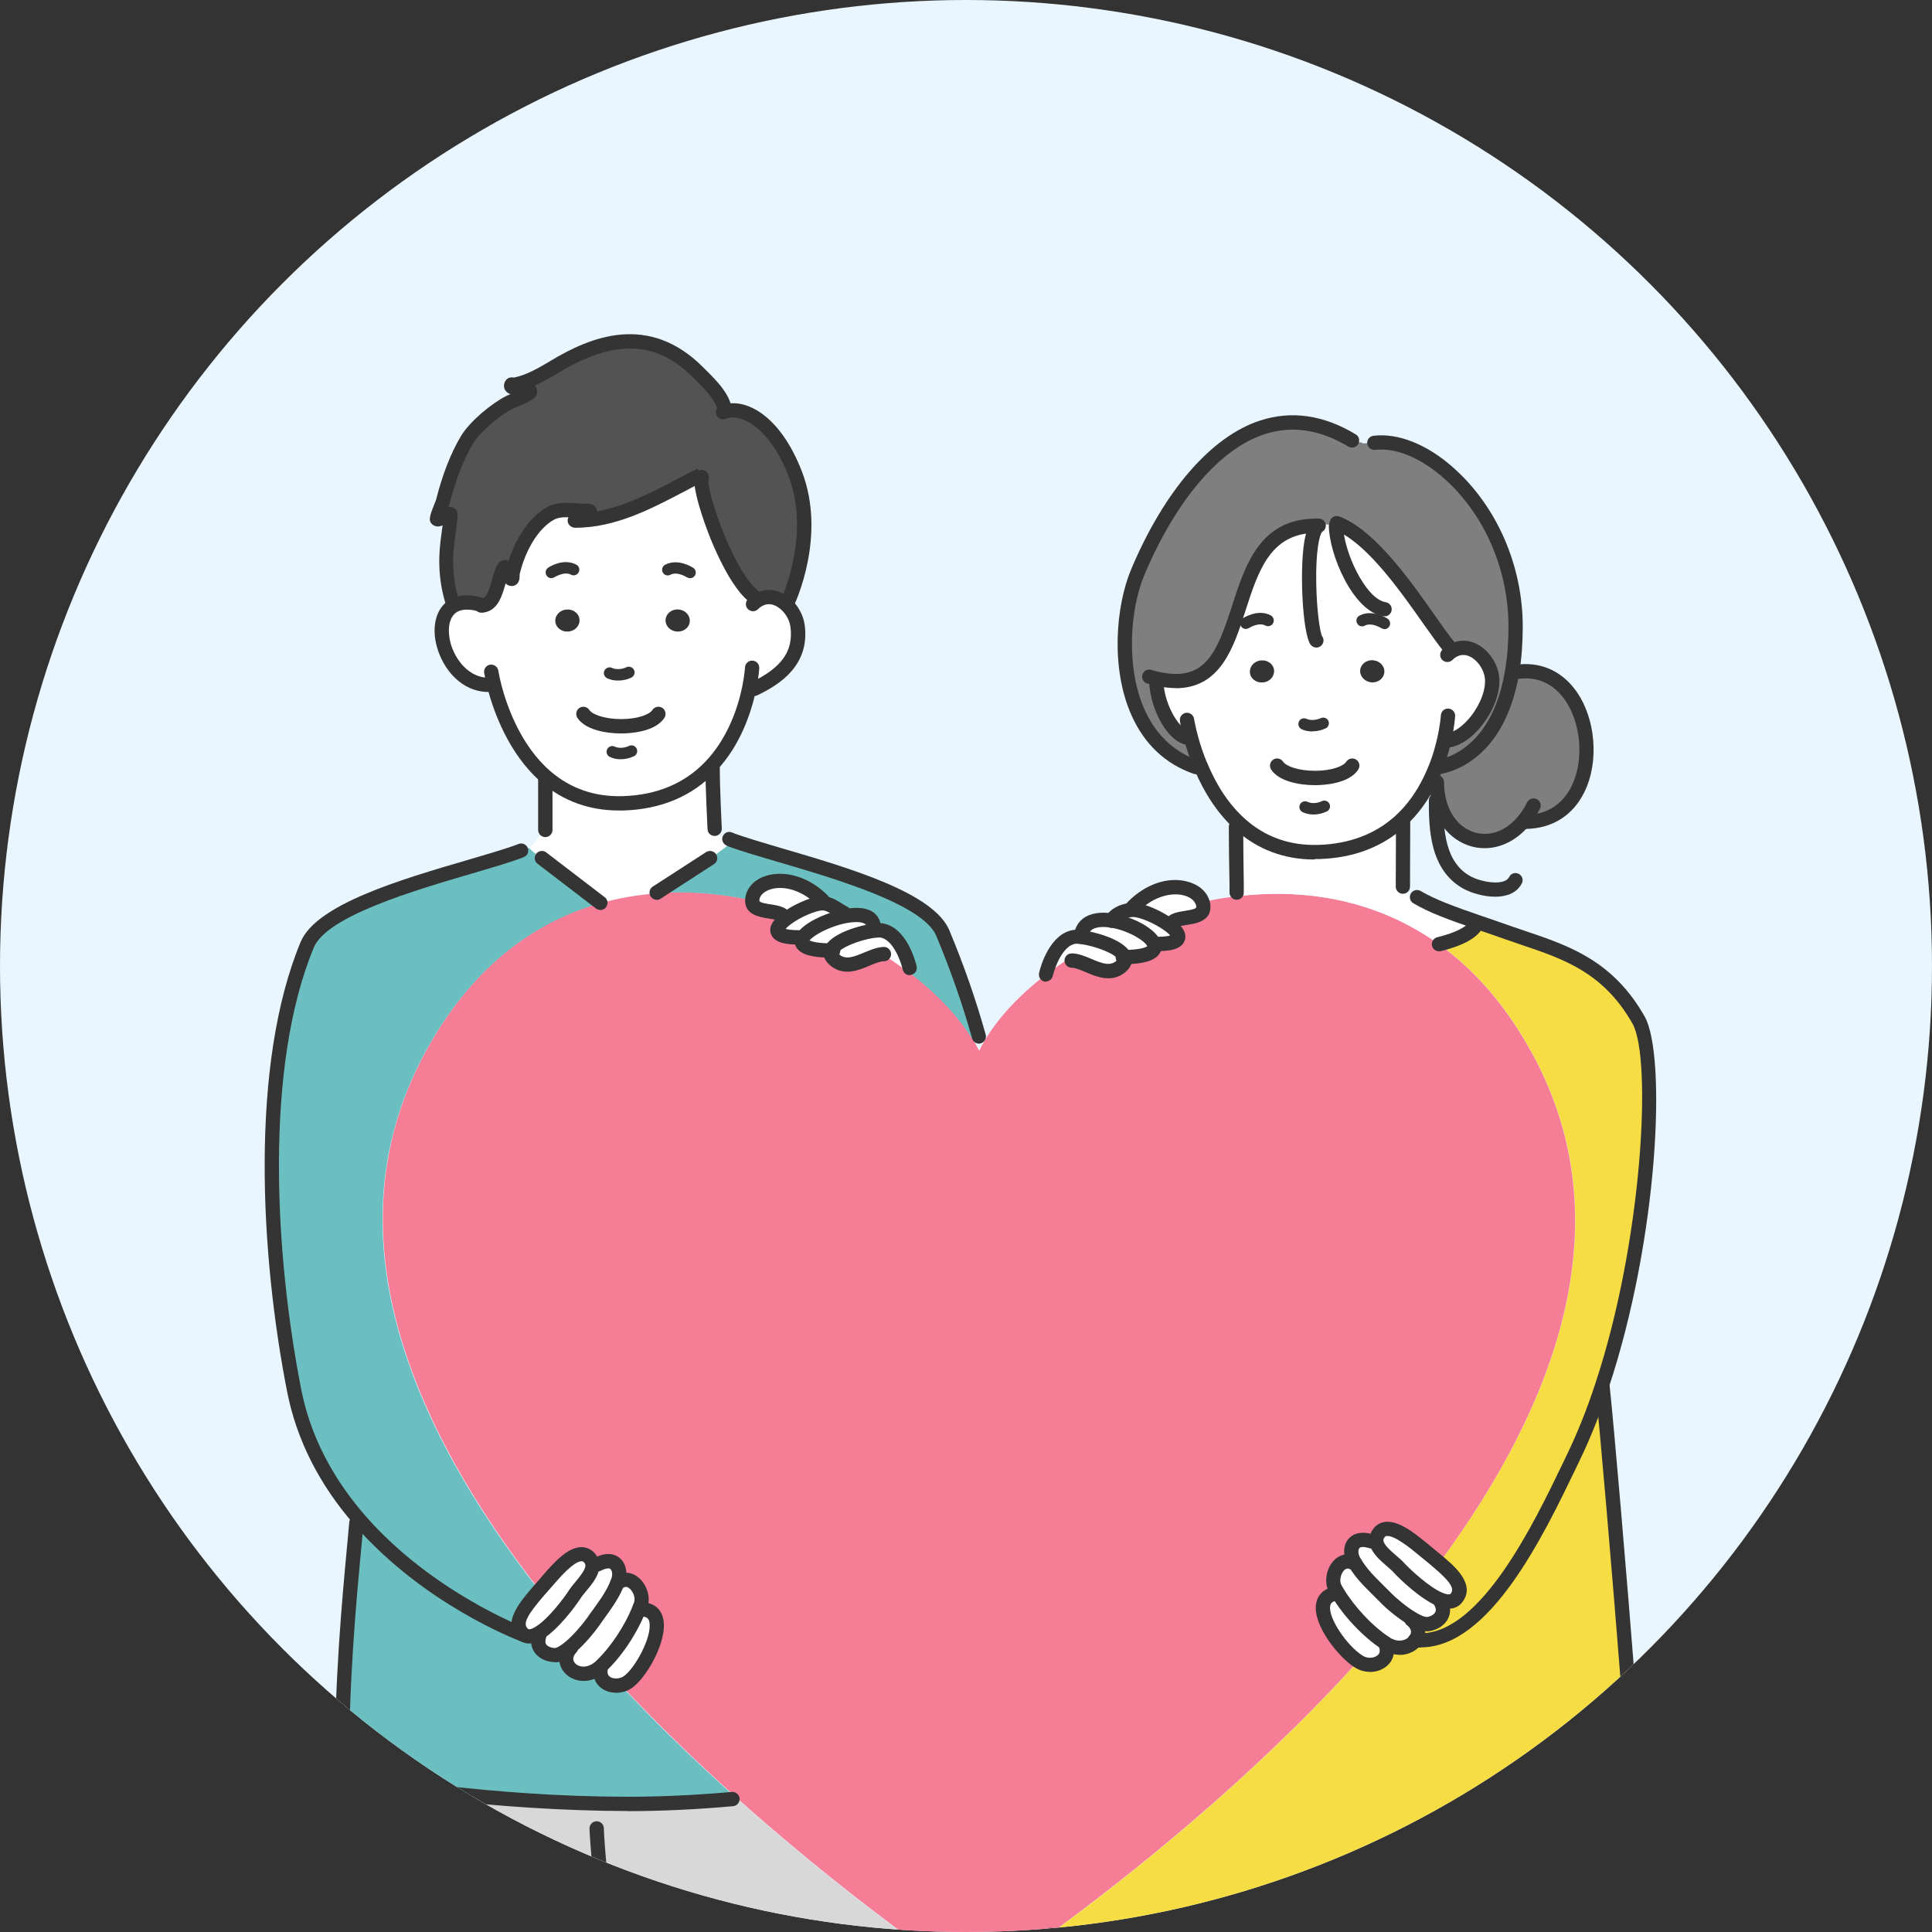<?xml version="1.0" encoding="UTF-8"?>
<svg id="_レイヤー_1" data-name="レイヤー 1" xmlns="http://www.w3.org/2000/svg" xmlns:xlink="http://www.w3.org/1999/xlink" viewBox="0 0 164 164">
  <rect x="0" y="0" width="164" height="164" fill="#333333" stroke="none"/>
  <defs>
    <style>
      .cls-1 {
        fill: #f7dd44;
      }

      .cls-2 {
        fill: none;
      }

      .cls-3 {
        fill: #6cbfc1;
      }

      .cls-4 {
        fill: #e9f6ff;
      }

      .cls-5 {
        fill: #d8d8d8;
      }

      .cls-6 {
        fill: #fff;
      }

      .cls-7 {
        fill: #343434;
      }

      .cls-8 {
        fill: #f57d95;
      }

      .cls-9 {
        fill: #7f7f7f;
      }

      .cls-10 {
        fill: #535353;
      }

      .cls-11 {
        clip-path: url(#clippath);
      }
    </style>
    <clipPath id="clippath">
      <circle class="cls-2" cx="82" cy="82" r="82"/>
    </clipPath>
  </defs>
  <circle class="cls-4" cx="82" cy="82" r="82"/>
  <g class="cls-11">
    <g>
      <path class="cls-6" d="M117.74,139.56l-.09.13c.4,1.25-1.01,1.93-2.03,1.49-.11-.05-.23-.11-.35-.19-1.65-1.07-4.35-4.95-2.12-5.67l.38-.16c.97,1.61,2.52,3.3,4.05,4.31l.16.1Z"/>
      <path class="cls-6" d="M121.94,132.46c1.41,1.18,2.47,2.24,1.68,3.21-.29.35-.77.34-1.32.13-1.34-.52-3.09-2.22-3.57-2.75-.54-.6-1.81-1.37-1.88-2.23-.02-.21.03-.43.19-.65.78-1.13,2.76.51,3.78,1.36.38.32.77.63,1.13.93Z"/>
      <path class="cls-6" d="M122.26,135.92c.67,1.14-.29,1.84-1.05,1.94-.35.04-.84-.16-1.36-.47-.88-.52-1.82-1.34-2.19-1.73-1.08-1.11-2.02-1.9-2.66-3.02-.03-.05-.06-.1-.09-.15-.45-.83-.21-2.19,1.53-1.63l.4-.03c.07.87,1.35,1.64,1.88,2.23.48.52,2.24,2.22,3.57,2.75l-.04.13Z"/>
      <path class="cls-6" d="M120.14,139.23c-.44.59-1.4.9-2.4.33l-.16-.1c-1.53-1.01-3.08-2.7-4.05-4.31-.06-.11-.13-.21-.18-.32-.53-.94.3-2.81,1.58-2.15l.07-.04c.64,1.12,1.57,1.91,2.66,3.02.38.39,1.32,1.21,2.19,1.73l-.04.08c.69.55.7,1.26.33,1.77Z"/>
      <path class="cls-6" d="M52.68,143.04c-.88.2-1.86-.28-1.7-1.35l-.1-.12s.09-.07.14-.12c1.34-1.25,2.59-3.17,3.27-4.92l.41.09c2.49.36-.03,5.28-1.47,6.2-.17.11-.35.18-.55.22Z"/>
      <path class="cls-1" d="M139.99,170.33h-51.24l.44-6.07-.06-.08c6.38-4.65,16.76-12.83,25.89-22.86l.24-.33c.13.08.24.15.35.19,1.03.44,2.44-.24,2.03-1.49l.09-.13c1,.57,1.97.26,2.4-.33,5.95.58,10.88-10.23,13.43-15.52.9-1.86,1.7-3.89,2.4-6l.07.02c.77,7.29,3.95,45.79,3.95,52.59Z"/>
      <path class="cls-1" d="M139.1,86.62c1.75,3.07,1.04,18.58-3.13,31.1-.7,2.11-1.5,4.13-2.4,6-2.55,5.29-7.49,16.1-13.43,15.52.37-.5.36-1.22-.33-1.77l.04-.08c.52.31,1.01.52,1.36.47.76-.1,1.71-.79,1.05-1.94l.04-.13c.55.21,1.03.22,1.32-.13.79-.96-.27-2.02-1.68-3.21l.43-.05c9.71-13.23,15.43-28.46,7.86-42.68-2.27-4.27-5.04-7.39-8.08-9.57h0c1.72-.44,2.91-1.03,3.22-1.81l.02-.06c.79.28,1.68.58,2.69.93,4.03,1.41,8.14,2.32,11.01,7.39Z"/>
      <path class="cls-8" d="M88.81,82.71c.57-.44,1.16-.86,1.78-1.27l.41.11c1.23,0,2.81,1.59,4.13.53.35-.29.44-.57.34-.83,2.07-.02,2.69-.5,2.51-1.07l.22-.05c2.41,0,2.08-.84,1.03-1.62l.21-.05c.25-.82,2.72-.23,2.72-1.45,0-.15-.02-.3-.08-.44.96-.21,1.95-.38,2.93-.49,5.81-.7,11.88.31,17.13,4.08,3.05,2.18,5.81,5.31,8.08,9.57,7.56,14.22,1.84,29.45-7.86,42.68l-.43.05c-.36-.3-.75-.61-1.13-.93-1.03-.85-3-2.49-3.78-1.36-.15.22-.21.44-.19.65l-.4.03c-1.74-.56-1.98.8-1.53,1.63.03.05.06.1.09.15l-.07.04c-1.28-.66-2.11,1.21-1.58,2.15.06.11.12.21.18.32l-.38.16c-2.23.72.47,4.59,2.12,5.67l-.24.33c-9.14,10.03-19.52,18.21-25.89,22.86-3.68,2.69-6.03,4.19-6.03,4.19l-.34.05c-.46-.31-2.45-1.63-5.38-3.77-3.82-2.79-9.24-6.99-15-12.16-3.2-2.87-6.5-6.04-9.69-9.45.19-.03.38-.11.55-.22,1.44-.92,3.96-5.83,1.47-6.2l-.41-.09c.04-.12.09-.23.13-.35.36-1.02-.77-2.72-1.92-1.86l-.07-.03c.02-.06.04-.11.06-.17.3-.89-.16-2.19-1.78-1.35l-.4.02c-.02-.21-.11-.41-.3-.6-.96-.99-2.63.96-3.5,1.97-.24.28-.49.56-.73.83h0c-10.85-13.89-17.87-30.28-9.79-45.46,3.9-7.33,9.27-11.27,15-12.88,1.57-.45,3.18-.71,4.78-.83,2.73-.19,5.47.05,8.11.62.01,1.21,2.47.62,2.72,1.44l.08.14c-.95.75-1.15,1.53,1.16,1.53l.27.16c-.19.52.42.94,2.47.96-.1.27-.01.54.34.83,1.28,1.02,2.79-.43,4-.52.74.46,1.44.95,2.11,1.45,2.38,1.78,4.28,3.76,5.49,5.73.21.35.41.7.58,1.04h.02c1.07-2.21,3.08-4.47,5.71-6.5Z"/>
      <path class="cls-9" d="M129.29,69.73c-2.77,3.28-7.33,1.48-7.33-3.33l-.52-.23c.17-.36.33-.73.46-1.08l.06.02s5.1-.4,6.39-8.1l.3.05c7.24-1.19,8.48,12.59.92,12.71l-.28-.05Z"/>
      <path class="cls-9" d="M115.72,37.64l.93-.06c4.88-.59,12,6.36,12,15.6,0,1.45-.11,2.72-.3,3.83-1.29,7.7-6.39,8.1-6.39,8.1l-.06-.02c.32-.84.54-1.64.69-2.31l.31.07c1.85-.21,4.01-3.28,3.74-5.39-.2-1.58-1.93-3.16-3.45-2.13l-.02-.23c-1.8-2.09-5.52-8.63-9.21-10.48l-.02.04c-.77,0-1.43-.32-2.18.02l-.02-.06c-8.88,0-4.37,15.09-13.56,12.98l-.03.23c.11,2.41,1.62,4.81,2.86,4.81l.08-.02c.17.65.43,1.46.79,2.34l-.35.15c-7.06-2.47-6.76-12.24-4.95-16.53,3.39-8.07,9.93-16.18,18.2-11.2l.15.17h.61l.18.09Z"/>
      <path class="cls-6" d="M101.09,62.62l-.08.02c-1.24,0-2.76-2.41-2.86-4.81l.03-.23c9.19,2.11,4.68-12.98,13.56-12.98l.02.06c.75-.34,1.41-.02,2.18-.02l.02-.04c3.68,1.84,7.41,8.39,9.21,10.48l.02.23c1.53-1.03,3.25.55,3.45,2.13.28,2.11-1.88,5.19-3.74,5.39l-.31-.07c-.15.67-.37,1.47-.69,2.31-.14.35-.29.72-.46,1.08-.6,1.24-1.43,2.51-2.6,3.58-1.59,1.44-3.8,2.5-6.87,2.6-2.91.1-5.08-.92-6.71-2.38-1.62-1.46-2.69-3.35-3.37-5.01h0c-.36-.88-.62-1.69-.79-2.34ZM117.51,57.08c.05-.52-.37-.98-.94-1.03s-1.07.32-1.11.84c-.04.52.37.98.94,1.03s1.07-.32,1.11-.84ZM107.21,57.93c.57-.05.98-.51.94-1.03-.05-.52-.55-.9-1.11-.84s-.99.51-.94,1.03.55.9,1.11.84Z"/>
      <path class="cls-6" d="M120.18,76.3l.11-.12c1.32.77,2.82,1.32,5.11,2.11l-.02.06c-.31.78-1.51,1.37-3.22,1.79h0c-5.25-3.76-11.32-4.76-17.13-4.06l-.04-.31c-.03-1.94-.06-3.98-.06-5.6l.34-.21c1.62,1.46,3.8,2.47,6.71,2.38,3.06-.1,5.27-1.17,6.87-2.6l.27.06-.02,5.46.08.37.17.09.17.17.27.17.27.09.14.14Z"/>
      <path class="cls-7" d="M116.57,56.05c.57.05.99.51.94,1.03s-.55.9-1.11.84-.98-.51-.94-1.03c.05-.52.55-.9,1.11-.84Z"/>
      <path class="cls-7" d="M108.15,56.9c.04.52-.37.98-.94,1.03s-1.07-.32-1.11-.84.37-.98.94-1.03,1.07.32,1.11.84Z"/>
      <path class="cls-6" d="M102.09,76.58c.05.14.08.29.08.44,0,1.22-2.47.63-2.72,1.45l-.21.05c-.9-.66-2.32-1.28-3.04-1.28v-.25c2.43-2.43,5.4-1.86,5.89-.41Z"/>
      <path class="cls-6" d="M99.23,78.52c1.05.77,1.38,1.62-1.03,1.62l-.22.05c-.25-.79-2.02-1.78-3.62-2.03.31-.59,1.2-.92,1.83-.92.72,0,2.14.61,3.04,1.28Z"/>
      <path class="cls-6" d="M97.98,80.19c.18.57-.45,1.05-2.51,1.07-.32-.87-2.56-1.57-3.72-1.7v-.02c.13-1.29,1.31-1.58,2.61-1.38,1.6.25,3.37,1.23,3.62,2.03Z"/>
      <path class="cls-6" d="M95.47,81.26c.1.26.01.54-.34.83-1.33,1.06-2.91-.53-4.13-.53l-.41-.11c-.62.41-1.21.83-1.78,1.27.06-.26.75-2.93,2.42-3.17.12-.02.3-.01.52.01,1.16.13,3.4.83,3.72,1.7Z"/>
      <path class="cls-3" d="M60.28,72.85v-.02c.61-.36,1.84-1.33,1.84-1.36l.05-.15c4.26,1.56,16.28,4.05,17.87,7.88,1.2,2.88,2.21,5.77,3.06,8.77l-.6.19c-1.21-1.97-3.11-3.95-5.49-5.73l.21-.28s-.67-2.94-2.43-3.19c-.15-.02-.37,0-.64.03v-.27c0-1.04-1.14-1.22-2.43-.96l-.06-.28c-.54-.27-1.19-.83-1.83-.83v-.25c-2.65-2.66-5.97-1.72-5.97.03h0c-2.64-.57-5.39-.81-8.11-.61v-.06s4.53-2.93,4.53-2.93Z"/>
      <path class="cls-5" d="M29.03,153.88h-.11v-3.19h.3c.29.15.72.25,1.05.25l.19.08c.77.4,11.55,2.09,22.73,2.11,3.03,0,6.1-.16,8.98-.42l.19-.22c5.76,5.18,11.18,9.37,15,12.16l-.15.2c0,1.57,0,5.47,0,5.47H29.36c-.29-6.48-.4-12.09-.33-16.45Z"/>
      <path class="cls-6" d="M70.56,80.69c.31-.83,2.4-1.52,3.59-1.68.27-.04.5-.05.64-.03,1.76.25,2.43,3.19,2.43,3.19l-.21.28c-.67-.5-1.37-.98-2.11-1.45-1.21.1-2.73,1.54-4,.52-.35-.29-.44-.56-.34-.83Z"/>
      <path class="cls-6" d="M74.15,78.74v.27c-1.19.17-3.28.85-3.59,1.68-2.05-.02-2.66-.45-2.47-.96.26-.73,2.06-1.65,3.63-1.95,1.29-.25,2.43-.08,2.43.96Z"/>
      <path class="cls-6" d="M71.66,77.5l.06.28c-1.57.3-3.37,1.22-3.63,1.95l-.27-.16c-2.31,0-2.11-.77-1.16-1.53.89-.7,2.42-1.37,3.17-1.37.64,0,1.29.56,1.83.83Z"/>
      <path class="cls-6" d="M63.86,76.47h0c0-1.77,3.32-2.7,5.97-.04v.25c-.75,0-2.28.67-3.17,1.37l-.08-.14c-.25-.82-2.71-.24-2.72-1.44Z"/>
      <path class="cls-6" d="M64.24,51.01c.86-.58,1.79-.32,2.47.29.52.47.9,1.15.98,1.84.35,2.72-1.38,4.23-3.68,5.34l-.4-.04c-.37,1.75-1.23,4.48-3.25,6.61-1.62,1.71-3.98,3.03-7.43,3.14-2.82.1-4.96-.86-6.57-2.24-2.71-2.33-3.92-5.89-4.4-7.73l-.48-.08c-3.49,0-5.2-5.38-3-6.7.56-.34,1.38-.41,2.48-.06v.02c1.27-.13,1.28-2.41,1.81-3.2.21-.31.47.88.64.94.18.06.08-.37.13-.56.13-.49.28-1.01.47-1.49.52-1.3,1.39-2.71,2.65-3.46.91-.54,1.96-.26,2.95-.26.04,0,.46-.03.46.04,0,.08-.72.53-.81.6-.12.09-.58.17-.43.17,3.88,0,7.32-2.2,10.64-3.87l.08.16c-.35,1.11,2.3,8.83,4.65,10.29l.02.23ZM58.56,52.77c.05-.52-.37-.98-.93-1.03-.57-.05-1.07.32-1.11.84s.37.98.94,1.03c.57.05,1.07-.33,1.11-.84ZM48.25,53.61c.57-.05.99-.51.94-1.03s-.54-.9-1.11-.84c-.57.05-.99.51-.94,1.03.05.51.54.89,1.11.84Z"/>
      <path class="cls-10" d="M59.49,40.32c-3.32,1.67-6.76,3.87-10.64,3.87-.15,0,.31-.08.43-.17.09-.07.81-.52.81-.6,0-.07-.42-.04-.46-.04-.99,0-2.04-.29-2.95.26-1.25.76-2.13,2.16-2.65,3.46-.19.48-.34,1-.47,1.49-.04.18.05.61-.13.56-.17-.06-.43-1.25-.64-.94-.53.78-.54,3.07-1.81,3.2v-.02c-1.11-.35-1.92-.28-2.48.06l-.02-.15c-.57-1.69-.7-3.52-.47-5.34.02-.16.33-2.23.26-2.31-.14-.13-.94.57-1.15.43-.09-.06.47-1.33.51-1.5.46-1.81,1.11-3.68,2.05-5.25.66-1.1,2.45-2.59,3.59-3.16.21-.11,1.75-.7,1.75-.9,0-.57-1.83-.1-1.58-.6.03-.06.14,0,.21,0,1.19-.2,2.41-.91,3.46-1.53,4.29-2.58,8.39-3.32,12.17.47.74.74,2.27,2.14,2.27,3.29v.04c1.61-.5,4.27.87,5.97,5.3,2.05,5.31-.68,10.96-.68,10.96l-.11.12c-.68-.61-1.61-.87-2.47-.29l-.02-.23c-2.35-1.46-5-9.18-4.65-10.29l-.08-.16Z"/>
      <path class="cls-3" d="M62.37,152.49l-.19.22c-2.88.26-5.96.42-8.98.42-11.18-.02-21.96-1.71-22.73-2.11l-.19-.08c-.32,0-.76-.1-1.05-.25h-.18c-.07-8.87.79-16.7,1.22-21.43l.26-.23c5.85,6.73,13.9,9.74,13.9,9.74v-.02c.35.29.82.19,1.31-.1l.07.11c-.46,1.24.59,1.77,1.36,1.74.35-.02.8-.31,1.26-.69l.06.07c-1.29,1.43.73,3.07,2.39,1.71l.1.12c-.15,1.07.83,1.55,1.7,1.35,3.19,3.41,6.49,6.58,9.69,9.45Z"/>
      <path class="cls-6" d="M60.26,72.83v.02s-4.52,2.93-4.52,2.93v.06c-1.6.12-3.2.38-4.77.83v-.03s-4.97-3.8-4.97-3.8l-.05-.12c-.31-.08-.77-.48-1-.71h-.19c.78-.35,1.05-1.21,1.53-1.62v-4.36l.07-.09c1.61,1.38,3.74,2.34,6.57,2.24,3.44-.11,5.81-1.43,7.43-3.14l.14.13c0,1.8.17,5.19.17,5.19l-.06.11c.21.42.93.83,1.42.83v-.03c.05.02.1.04.15.05l-.05.15s-1.23,1-1.85,1.36Z"/>
      <path class="cls-7" d="M57.62,51.74c.56.05.98.51.93,1.03-.04.51-.54.89-1.11.84-.57-.05-.99-.51-.94-1.03s.55-.9,1.11-.84Z"/>
      <path class="cls-6" d="M52.49,134.33c1.16-.86,2.29.84,1.92,1.86-.04.12-.09.23-.13.35-.69,1.75-1.93,3.67-3.27,4.92-.04.04-.09.08-.14.12-1.66,1.37-3.68-.28-2.39-1.71l-.06-.07c.77-.66,1.56-1.63,1.87-2.07.89-1.27,1.68-2.21,2.12-3.42l.07.03Z"/>
      <path class="cls-6" d="M50.7,132.78c1.62-.85,2.08.46,1.78,1.35-.02.06-.04.11-.06.17-.45,1.21-1.23,2.15-2.12,3.42-.31.45-1.1,1.41-1.87,2.07-.46.39-.92.67-1.26.69-.77.03-1.82-.5-1.36-1.74l-.07-.11c1.24-.73,2.69-2.72,3.07-3.31.44-.68,1.56-1.66,1.49-2.52l.4-.02Z"/>
      <path class="cls-3" d="M50.96,76.64v.03c-5.72,1.61-11.08,5.55-14.99,12.88-8.08,15.18-1.06,31.57,9.79,45.45h0c-1.31,1.53-2.35,2.85-1.35,3.73,0,0,0,0,.01,0v.02s-8.06-3.01-13.91-9.74c-2.55-2.93-4.68-6.57-5.55-10.97-2.13-10.83-3.34-27.18,1.1-37.86,1.63-3.92,14.2-6.44,18.16-7.99v-.07c.19-.02.36-.07.51-.13h.19c.23.25.7.65,1,.73l.05.12,4.96,3.8Z"/>
      <path class="cls-6" d="M50.3,132.81c.08.87-1.05,1.84-1.49,2.52-.38.6-1.84,2.58-3.07,3.31-.49.29-.96.38-1.3.1,0,0,0,0-.01,0-1-.88.04-2.2,1.35-3.72.24-.27.48-.55.73-.83.87-1.01,2.54-2.96,3.5-1.97.19.19.28.39.3.6Z"/>
      <path class="cls-7" d="M49.19,52.58c.05.52-.37.98-.94,1.03-.57.05-1.06-.33-1.11-.84-.05-.52.37-.98.94-1.03.57-.05,1.06.32,1.11.84Z"/>
      <path class="cls-7" d="M44.92,139.51c-.39,0-.68-.15-.85-.29-.02-.01-.03-.03-.05-.04h0c-1.52-1.33.11-3.2,1.29-4.57l.1-.11c.21-.23.42-.48.62-.72,1.06-1.23,2.17-2.42,3.29-2.45.44,0,.8.15,1.1.45.27.27.43.6.46.97.08.87-.59,1.68-1.13,2.32-.18.22-.35.42-.45.58-.42.66-1.93,2.71-3.28,3.51-.44.26-.82.35-1.12.35ZM44.8,138.25s.02.01.03.02c.1.09.38-.02.6-.16,1.05-.62,2.41-2.4,2.87-3.12.14-.22.34-.46.54-.7.37-.45.89-1.07.85-1.44,0-.05-.02-.13-.12-.23-.08-.08-.14-.1-.21-.09-.68.02-1.88,1.42-2.4,2.02-.22.25-.43.5-.64.73l-.1.11c-1.49,1.72-1.85,2.44-1.43,2.85Z"/>
      <path class="cls-7" d="M122.98,136.55c-.25,0-.55-.05-.9-.19,0,0,0,0,0,0-1.45-.57-3.28-2.33-3.8-2.9-.13-.15-.34-.32-.55-.51-.63-.54-1.42-1.22-1.49-2.08-.03-.36.07-.72.3-1.05.24-.35.59-.57,1.01-.63,1.11-.15,2.41.84,3.65,1.87.24.2.47.39.69.57l.44.36c1.13.94,3.02,2.52,1.76,4.06-.18.22-.52.5-1.11.5ZM122.51,135.23c.12.05.52.19.63.05.31-.37.15-.9-1.6-2.36l-.43-.36c-.23-.19-.46-.38-.7-.57-.61-.51-2.04-1.69-2.71-1.6-.07,0-.12.03-.18.12-.09.12-.09.2-.09.25.03.37.63.89,1.07,1.27.24.21.48.41.66.61.57.62,2.21,2.14,3.34,2.59Z"/>
      <path class="cls-7" d="M47.11,141.09c-.55,0-1.29-.21-1.72-.8-.24-.34-.47-.92-.15-1.75.12-.31.47-.47.78-.35.31.12.47.47.35.78-.1.27-.1.48,0,.62.15.21.5.31.76.3.02,0,.28-.03.9-.55.69-.59,1.45-1.5,1.77-1.95.19-.27.37-.53.55-.77.63-.88,1.18-1.63,1.5-2.51.03-.07.04-.11.06-.15.11-.32.04-.66-.09-.77-.13-.11-.45-.05-.84.15-.3.15-.66.04-.82-.26-.16-.3-.04-.66.26-.82,1.18-.62,1.88-.27,2.19,0,.61.52.66,1.44.45,2.07-.02.07-.05.14-.08.21-.37,1.01-.96,1.83-1.64,2.78-.17.24-.35.49-.54.76-.33.47-1.15,1.48-1.98,2.19-.64.54-1.17.81-1.62.84-.03,0-.05,0-.08,0Z"/>
      <path class="cls-7" d="M121.11,138.47c-.43,0-.93-.18-1.57-.57-.93-.56-1.92-1.41-2.32-1.83-.23-.23-.45-.45-.66-.66-.83-.82-1.54-1.53-2.09-2.48-.03-.04-.06-.1-.1-.16-.32-.59-.43-1.51.09-2.13.26-.31.89-.78,2.16-.37.32.1.49.44.39.76-.1.32-.44.49-.76.39-.42-.13-.75-.14-.86,0-.11.13-.12.47.05.77.02.04.04.07.07.12.48.83,1.14,1.49,1.91,2.25.22.22.44.44.68.68.38.39,1.28,1.16,2.07,1.63.69.41.95.4.97.39.26-.03.59-.19.7-.42.08-.16.04-.36-.1-.61-.17-.29-.07-.66.22-.83.29-.17.66-.07.83.22.35.6.4,1.23.14,1.76-.34.69-1.09,1.02-1.64,1.09-.06,0-.11.01-.17.01Z"/>
      <path class="cls-7" d="M49.56,142.69c-.64,0-1.21-.25-1.59-.65-.58-.61-.78-1.64.06-2.58.22-.25.61-.27.85-.04.25.22.27.61.04.85-.31.34-.34.67-.09.93.32.34,1.01.42,1.65-.1.04-.03.07-.05.09-.08,1.24-1.16,2.47-3,3.14-4.71l.05-.14c.02-.06.05-.12.07-.17.13-.36-.09-.94-.43-1.19-.19-.14-.35-.14-.56.01-.27.2-.65.14-.85-.12-.2-.27-.14-.65.12-.85.63-.47,1.38-.47,2-.01.77.57,1.16,1.72.85,2.56-.02.07-.05.14-.08.22l-.05.13c-.75,1.91-2.06,3.88-3.43,5.15-.05.05-.12.11-.18.15-.54.45-1.13.64-1.68.64Z"/>
      <path class="cls-7" d="M118.81,140.47c-.43,0-.9-.11-1.37-.38l-.18-.12c-1.57-1.04-3.2-2.76-4.25-4.51-.07-.12-.14-.23-.2-.34-.43-.77-.25-1.97.42-2.66.54-.56,1.27-.67,1.97-.32.3.15.41.52.26.82-.15.3-.52.41-.82.26-.22-.12-.38-.09-.55.08-.3.31-.41.92-.23,1.24.06.11.12.21.18.31.95,1.57,2.47,3.19,3.87,4.11l.15.1c.66.37,1.31.2,1.59-.18.22-.31.15-.64-.22-.93-.26-.21-.3-.59-.1-.85.21-.26.59-.3.85-.1.87.69,1.06,1.76.45,2.6-.38.52-1.05.88-1.82.88Z"/>
      <path class="cls-7" d="M52.29,143.69c-.52,0-1.03-.18-1.39-.51-.42-.39-.61-.95-.52-1.58.05-.33.35-.56.69-.51.33.05.56.36.51.69-.03.23.01.39.14.51.18.17.51.23.83.16.14-.02.25-.07.36-.14.93-.59,2.48-3.36,2.21-4.63-.06-.28-.2-.41-.51-.45-.33-.05-.56-.36-.51-.69s.36-.56.69-.51c.81.12,1.35.61,1.51,1.4.4,1.85-1.45,5.08-2.74,5.91-.25.16-.51.26-.77.3-.16.04-.33.06-.49.06Z"/>
      <path class="cls-7" d="M116.29,141.92c-.31,0-.62-.06-.91-.18-.15-.07-.3-.14-.45-.24-1.27-.83-3.47-3.48-3.22-5.31.09-.7.54-1.21,1.25-1.44.32-.1.66.07.76.39.1.32-.07.66-.39.76-.31.1-.39.25-.42.45-.14,1.06,1.45,3.34,2.68,4.14.09.06.18.11.27.15.36.15.83.09,1.09-.14.17-.15.21-.35.13-.61-.1-.32.07-.66.39-.76.32-.1.66.07.76.39.23.71.06,1.4-.47,1.87-.39.35-.93.54-1.48.54Z"/>
      <path class="cls-7" d="M120.61,139.86c-.18,0-.35,0-.53-.03h0s-.03,0-.04,0c-.31-.03-.54-.29-.54-.6,0-.33.27-.61.61-.61.03,0,.07,0,.1,0,.13.01.27.02.4.02,5.12,0,9.64-9.41,12.1-14.53l.32-.67c.86-1.78,1.66-3.77,2.37-5.93,4.05-12.16,4.84-27.68,3.18-30.61-2.46-4.35-5.85-5.49-9.44-6.7-.42-.14-.83-.28-1.25-.43-.63-.22-1.21-.42-1.75-.61l-.94-.32c-2.25-.78-3.84-1.35-5.22-2.16-.29-.17-.39-.54-.22-.83.17-.29.54-.39.83-.22,1.28.75,2.81,1.3,5,2.06l.94.32c.54.19,1.12.39,1.75.61.41.14.82.28,1.23.42,3.64,1.23,7.41,2.49,10.1,7.25,1.85,3.26,1.21,18.7-3.08,31.59-.73,2.2-1.54,4.24-2.43,6.07l-.32.67c-2.76,5.73-7.31,15.22-13.18,15.22Z"/>
      <path class="cls-7" d="M101.01,63.25c-1.79,0-3.36-2.95-3.47-5.39-.01-.33.24-.62.58-.63.35-.01.62.24.63.58.1,2.18,1.48,4.23,2.26,4.23.33,0,.61.27.61.61s-.27.61-.61.61Z"/>
      <path class="cls-7" d="M122.9,63.45c-.3,0-.57-.23-.6-.54-.04-.33.2-.63.53-.67.62-.07,1.37-.61,2.03-1.44.84-1.07,1.3-2.35,1.18-3.27-.1-.75-.64-1.51-1.29-1.81-.43-.19-.84-.16-1.22.1-.09.07-.18.13-.25.21-.24.23-.62.22-.86-.02-.23-.24-.22-.62.02-.86.12-.12.25-.22.41-.33.75-.5,1.6-.57,2.41-.2,1.02.46,1.84,1.6,1.99,2.75.16,1.24-.38,2.84-1.43,4.18-.86,1.1-1.9,1.79-2.84,1.9-.02,0-.05,0-.07,0Z"/>
      <path class="cls-7" d="M111.4,62.09c-.33,0-.64-.06-.91-.19-.24-.11-.34-.4-.23-.65s.4-.34.65-.23c.32.15.81.12,1.21-.06.24-.11.53-.01.64.23.11.24.01.53-.23.64-.36.17-.75.25-1.13.25Z"/>
      <path class="cls-7" d="M111.49,69.14c-.33,0-.65-.07-.92-.2-.24-.12-.34-.41-.22-.65.12-.24.41-.34.65-.22.31.15.82.13,1.2-.06.24-.12.53-.02.65.22.12.24.02.53-.22.65-.35.17-.75.26-1.13.26Z"/>
      <path class="cls-7" d="M123.17,55.7c-.17,0-.34-.07-.46-.21-.5-.58-1.13-1.48-1.87-2.52-1.94-2.76-4.6-6.53-7.15-7.81-.15-.08-.29-.14-.44-.2-.31-.12-.46-.47-.34-.78.12-.31.47-.46.78-.34.18.07.36.15.54.24,2.82,1.41,5.58,5.33,7.59,8.19.71,1.01,1.33,1.89,1.8,2.43.22.25.19.64-.06.85-.11.1-.25.15-.39.15Z"/>
      <path class="cls-7" d="M99.81,58.41c-.54,0-1.12-.07-1.77-.22-.22-.05-.43-.11-.66-.17-.32-.1-.5-.43-.41-.75.1-.32.43-.5.75-.41.2.06.4.11.59.16,3.96.91,4.96-1.53,6.27-5.58,1.12-3.48,2.38-7.42,7.15-7.42.33,0,.61.27.61.61s-.27.61-.61.61c-3.88,0-4.91,3.2-6,6.58-1,3.12-2.12,6.6-5.92,6.6Z"/>
      <path class="cls-7" d="M121.96,65.72c-.31,0-.58-.24-.6-.56-.03-.33.22-.62.56-.65.19-.02,4.65-.5,5.84-7.6.19-1.13.29-2.39.29-3.73,0-4.84-2.05-9.54-5.48-12.58-1.97-1.74-4.09-2.62-5.84-2.41-.32.04-.63-.2-.67-.53-.04-.33.2-.63.53-.67,2.09-.25,4.56.73,6.78,2.71,3.69,3.27,5.89,8.31,5.89,13.49,0,1.42-.1,2.74-.3,3.94-1.36,8.08-6.71,8.59-6.94,8.6-.02,0-.03,0-.05,0Z"/>
      <path class="cls-7" d="M119.08,75.87h0c-.33,0-.6-.27-.6-.61l.02-5.46c0-.33.27-.6.61-.6h0c.33,0,.6.27.6.61l-.02,5.46c0,.33-.27.6-.61.6Z"/>
      <path class="cls-7" d="M104.98,76.38c-.33,0-.6-.27-.61-.6v-.66c-.04-1.72-.06-3.51-.06-4.94,0-.33.27-.61.61-.61s.61.27.61.61c0,1.42.03,3.2.05,4.92v.66c.01.33-.25.61-.59.61h0Z"/>
      <path class="cls-7" d="M117.52,53.4c-.09,0-.18-.03-.27-.08-.01,0-.82-.52-1.4-.21-.24.13-.53.04-.65-.2-.13-.24-.04-.53.2-.65,1.1-.59,2.34.23,2.39.26.22.15.28.45.13.67-.09.14-.25.22-.4.22Z"/>
      <path class="cls-7" d="M105.75,53.39c-.16,0-.31-.08-.4-.22-.15-.22-.09-.52.13-.67.05-.04,1.29-.85,2.39-.26.24.13.32.42.2.66-.13.24-.42.32-.66.2-.57-.31-1.38.21-1.39.21-.08.05-.17.08-.27.08Z"/>
      <path class="cls-7" d="M111.74,54.97c-.19,0-.37-.09-.49-.25-.71-.95-.99-6.9-.44-9.22.18-.77.46-1.22.86-1.42.3-.15.66-.03.81.27.15.29.03.64-.25.8-.22.23-.55,1.6-.5,4.36.04,2.33.32,4.19.5,4.5.2.27.14.64-.13.84-.11.08-.23.12-.36.12Z"/>
      <path class="cls-7" d="M117.52,52.31s-.07,0-.1,0c-2.62-.43-4.62-5.37-4.62-7.68,0-.33.27-.61.61-.61s.61.27.61.61c0,2.06,1.85,6.2,3.61,6.49.33.05.55.36.5.69-.05.3-.3.51-.6.51Z"/>
      <path class="cls-7" d="M101.53,65.72c-.07,0-.13-.01-.2-.03-2.41-.84-4.19-2.52-5.29-4.99-1.76-3.96-1.34-9.21-.03-12.35,2.81-6.69,6.8-11.3,10.95-12.65,2.66-.87,5.39-.48,8.12,1.17.29.17.38.54.21.83-.17.29-.55.38-.83.21-2.41-1.45-4.8-1.81-7.12-1.05-3.81,1.24-7.53,5.61-10.21,11.97-1.19,2.83-1.59,7.78.02,11.39.96,2.15,2.5,3.61,4.58,4.34.32.11.48.46.37.77-.09.25-.32.41-.57.41Z"/>
      <path class="cls-7" d="M111.59,72.96c-2.59,0-4.85-.85-6.73-2.54-1.43-1.28-2.6-3.02-3.5-5.16-.01-.02-.02-.04-.03-.07-.32-.78-.6-1.59-.82-2.41-.26-.94-.35-1.55-.35-1.58-.05-.33.18-.64.51-.69.32-.05.64.18.69.51,0,0,.09.57.32,1.43.2.75.45,1.49.74,2.2.01.02.02.04.03.06.83,2.01,1.91,3.62,3.22,4.79,1.73,1.56,3.84,2.3,6.28,2.22,2.59-.09,4.78-.91,6.48-2.45.99-.9,1.82-2.04,2.46-3.39.16-.34.31-.68.45-1.03.27-.69.49-1.44.67-2.23.25-1.12.3-1.89.3-1.9.02-.33.3-.6.64-.57.33.02.59.3.57.64,0,.03-.05.87-.32,2.09-.19.84-.43,1.65-.72,2.4-.15.38-.31.76-.48,1.12-.71,1.49-1.64,2.76-2.74,3.76-1.92,1.74-4.36,2.67-7.25,2.76-.13,0-.27,0-.4,0Z"/>
      <path class="cls-7" d="M111.63,66.65c-1.39,0-3.1-.35-3.73-1.33-.18-.28-.1-.66.18-.84.28-.18.66-.1.84.18.24.37,1.27.77,2.71.77h0c1.41,0,2.4-.39,2.65-.77.18-.28.55-.36.84-.18.28.18.36.55.18.84-.79,1.23-3,1.33-3.66,1.33h0Z"/>
      <path class="cls-7" d="M60.66,70.96c-.32,0-.59-.25-.6-.57,0-.14-.18-3.42-.18-5.22,0-.33.27-.61.61-.61s.61.27.61.61c0,1.77.17,5.12.17,5.15.02.33-.24.62-.57.64-.01,0-.02,0-.03,0Z"/>
      <path class="cls-7" d="M46.29,71.06c-.33,0-.61-.27-.61-.61v-4.43c0-.33.27-.61.61-.61s.61.27.61.61v4.43c0,.33-.27.61-.61.61Z"/>
      <path class="cls-7" d="M44.42,139.37c-.07,0-.14-.01-.21-.04-.33-.13-8.26-3.14-14.14-9.91-2.98-3.42-4.89-7.21-5.69-11.25-2.29-11.65-3.19-27.81,1.14-38.21,1.33-3.2,8.49-5.3,14.24-6.98,1.76-.52,3.29-.96,4.26-1.34.31-.12.66.03.78.34.12.31-.03.66-.34.78-1.02.4-2.57.85-4.36,1.38-4.92,1.44-12.35,3.62-13.46,6.29-4.22,10.15-3.32,26.03-1.07,37.51.75,3.83,2.58,7.43,5.41,10.69,5.68,6.53,13.57,9.54,13.65,9.57.31.12.47.47.35.78-.09.24-.32.39-.57.39Z"/>
      <path class="cls-7" d="M83.1,88.59c-.26,0-.51-.17-.58-.44-.83-2.95-1.83-5.8-3.04-8.7-1.11-2.67-8.52-4.84-13.43-6.28-1.64-.48-3.06-.9-4.08-1.27-.03,0-.09-.03-.15-.06-.04-.01-.07-.03-.1-.04-.31-.12-.5-.47-.38-.78.12-.31.44-.48.75-.37l.14.05s.04.01.05.02c.02,0,.04.02.06.03,1.02.37,2.42.78,4.04,1.26,5.74,1.68,12.88,3.77,14.21,6.97,1.23,2.95,2.24,5.84,3.08,8.84.09.32-.1.66-.42.75-.05.02-.11.02-.16.02Z"/>
      <path class="cls-7" d="M50.96,77.24c-.13,0-.26-.04-.37-.12l-4.96-3.8c-.27-.2-.32-.58-.11-.85.2-.26.58-.32.85-.11l4.96,3.8c.27.2.32.58.11.85-.12.16-.3.24-.48.24Z"/>
      <path class="cls-7" d="M55.74,76.38c-.2,0-.39-.1-.51-.28-.18-.28-.1-.66.18-.84l4.53-2.93s.04-.02.06-.03c.3-.15.67-.03.82.27.15.29.04.64-.24.8l-4.51,2.92c-.1.07-.22.1-.33.1Z"/>
      <path class="cls-7" d="M129.57,70.39c-.33,0-.6-.26-.61-.6,0-.33.26-.61.6-.62,2.21-.04,3.31-1.35,3.85-2.45,1.09-2.2.8-5.46-.65-7.42-.7-.94-1.96-1.99-4.02-1.65-.33.06-.64-.17-.7-.5-.05-.33.17-.64.5-.7,2.08-.34,3.92.41,5.19,2.12,1.72,2.33,2.05,6.06.76,8.67-.97,1.98-2.72,3.08-4.92,3.12h0Z"/>
      <path class="cls-7" d="M126.93,76.12c-1.01,0-2.05-.34-2.61-.63-3.03-1.59-3.03-5.32-3.03-7.55,0-.33.27-.61.61-.61s.61.27.61.61c0,2.64.18,5.32,2.38,6.48.63.33,1.93.65,2.72.4.25-.08.41-.2.5-.38.15-.3.52-.42.81-.26.3.15.42.52.26.81-.24.47-.66.81-1.21.98-.33.1-.68.15-1.04.15Z"/>
      <path class="cls-7" d="M126.02,72c-.49,0-.97-.08-1.45-.26-1.98-.73-3.21-2.77-3.21-5.34,0-.33.27-.61.61-.61s.61.27.61.61c0,2.05.93,3.66,2.42,4.2,1.32.48,2.76.01,3.84-1.27.29-.34.56-.76.8-1.23.15-.3.52-.41.82-.26.3.15.41.52.26.82-.29.55-.61,1.05-.96,1.46-1.03,1.22-2.38,1.88-3.74,1.88Z"/>
      <path class="cls-7" d="M52.53,68.8c-2.51,0-4.72-.8-6.57-2.39-2.81-2.42-4.08-6.08-4.59-8.04-.19-.76-.27-1.24-.27-1.26-.05-.33.18-.64.51-.69.33-.04.64.18.69.51,0,0,.07.44.24,1.13.47,1.83,1.64,5.22,4.2,7.42,1.71,1.47,3.78,2.18,6.15,2.1,2.88-.09,5.24-1.09,7.01-2.95,1.88-1.99,2.73-4.53,3.1-6.32.2-.98.24-1.65.24-1.66.02-.33.31-.6.64-.57.33.02.59.3.57.64,0,.03-.04.75-.27,1.84-.41,1.94-1.33,4.72-3.41,6.91-2,2.11-4.64,3.23-7.85,3.33-.14,0-.28,0-.41,0Z"/>
      <path class="cls-7" d="M41.48,58.74c-2.3,0-3.86-1.92-4.39-3.82-.49-1.75-.06-3.33,1.08-4.01.77-.46,1.77-.5,2.98-.11.32.1.49.44.39.76-.1.32-.44.5-.76.39-.85-.27-1.54-.27-1.99,0-.75.45-.81,1.66-.54,2.65.39,1.41,1.56,2.93,3.22,2.93.33,0,.61.27.61.61s-.27.61-.61.61Z"/>
      <path class="cls-7" d="M64.01,59.08c-.23,0-.44-.13-.55-.34-.14-.3-.02-.66.29-.81,2.61-1.25,3.61-2.66,3.35-4.71-.07-.53-.36-1.08-.79-1.47-.33-.3-.99-.73-1.72-.24-.09.06-.18.13-.25.21-.24.23-.62.22-.86-.02-.23-.24-.22-.62.02-.86.12-.12.26-.23.41-.33,1.01-.68,2.24-.55,3.22.34.63.57,1.07,1.4,1.18,2.21.44,3.4-2.08,5.03-4.02,5.96-.08.04-.17.06-.26.06Z"/>
      <path class="cls-7" d="M52.45,57.77c-.33,0-.65-.07-.92-.2-.24-.12-.34-.41-.22-.65.12-.24.41-.34.65-.22.31.15.81.13,1.21-.06.24-.11.53-.01.65.23s.01.53-.23.65c-.35.17-.75.25-1.12.25Z"/>
      <path class="cls-7" d="M52.68,64.45c-.33,0-.65-.07-.92-.2-.24-.12-.34-.41-.22-.65s.41-.34.65-.22c.32.15.81.13,1.2-.06.24-.12.53-.02.65.22s.02.53-.22.65c-.36.17-.75.26-1.13.26Z"/>
      <path class="cls-7" d="M52.73,62.26h0c-1.39,0-3.09-.35-3.72-1.33-.18-.28-.1-.66.18-.84.28-.18.66-.1.84.18.24.37,1.27.77,2.7.77h0c1.41,0,2.4-.39,2.65-.77.18-.28.55-.36.84-.18.28.18.36.55.18.84-.79,1.23-3,1.33-3.67,1.33Z"/>
      <path class="cls-7" d="M64.22,51.39c-.11,0-.22-.03-.32-.09-1.54-.96-2.9-3.9-3.58-5.56-.63-1.57-1.63-4.47-1.33-5.42.1-.32.44-.5.76-.4.32.1.49.44.4.75-.22,1.07,2.29,8.3,4.39,9.6.28.18.37.55.19.83-.11.18-.31.29-.51.29Z"/>
      <path class="cls-7" d="M66.82,51.79c-.09,0-.18-.02-.26-.06-.3-.15-.43-.51-.28-.81.03-.05,2.58-5.49.66-10.48-1.64-4.25-4.05-5.29-5.19-4.94-.03.01-.05.02-.08.03l-.06.02c-.31.13-.66-.01-.79-.32-.13-.31.01-.66.32-.79.04-.02.08-.03.11-.04l.06-.02s.03-.01.05-.02c1.94-.62,4.87.89,6.71,5.66,2.12,5.49-.58,11.2-.7,11.44-.1.22-.32.34-.55.34Z"/>
      <path class="cls-7" d="M58.57,49.08c-.09,0-.19-.03-.27-.08-.02-.01-.82-.52-1.39-.21-.24.12-.53.04-.65-.2s-.04-.53.2-.65c1.1-.58,2.33.23,2.39.26.22.15.28.45.13.67-.09.14-.25.21-.4.21Z"/>
      <path class="cls-7" d="M46.8,49.08c-.16,0-.31-.08-.4-.22-.15-.22-.09-.52.13-.67.05-.04,1.28-.85,2.39-.26.24.13.33.42.2.65-.12.24-.42.33-.65.2-.58-.3-1.39.21-1.39.21-.08.05-.17.08-.27.08Z"/>
      <path class="cls-7" d="M40.86,52.01c-.33,0-.61-.27-.61-.61s.27-.61.61-.61c0,0,.04,0,.05,0,.43-.04.67-.91.86-1.6.14-.51.27-.98.5-1.33.15-.22.39-.34.64-.32.1,0,.19.04.26.08.09-.28.17-.53.27-.76.39-.99,1.3-2.79,2.9-3.76.84-.5,1.74-.44,2.53-.38.24.02.49.04.73.04.37-.02.66,0,.88.2.12.11.19.28.19.45,2.4-.43,4.67-1.62,6.88-2.78.55-.29,1.1-.58,1.65-.85l.3.53.25.55c-.55.27-1.09.56-1.64.85-2.9,1.52-5.89,3.09-9.29,3.09-.3,0-.59-.23-.63-.53-.01-.1-.01-.23.06-.36-.48-.02-.91.02-1.29.24-1.3.78-2.06,2.32-2.4,3.17-.16.39-.3.84-.45,1.42h0s0,.04,0,.08c0,.23,0,.58-.29.8-.17.13-.4.16-.61.09-.12-.04-.22-.11-.29-.19-.28,1-.65,2.35-1.91,2.48-.04,0-.1,0-.17,0Z"/>
      <path class="cls-7" d="M38.47,51.88c-.25,0-.49-.16-.57-.41-.58-1.73-.75-3.61-.5-5.6,0-.03.02-.11.03-.23.06-.43.11-.77.14-1.04-.27.11-.54.14-.8-.03-.47-.32-.3-.76.11-1.8.07-.16.12-.3.14-.36.54-2.14,1.25-3.96,2.12-5.41.74-1.24,2.62-2.78,3.84-3.39.05-.03.18-.08.34-.15,0,0,.02,0,.02,0-.19-.06-.35-.16-.46-.35-.13-.22-.13-.48-.01-.72.03-.07.23-.44.75-.34,1.01-.19,2.11-.81,3.15-1.44,3.32-1.99,8.26-4.09,12.91.56l.18.18c.9.89,2.26,2.23,2.26,3.54,0,.33-.27.61-.61.61s-.61-.27-.61-.61c0-.81-1.28-2.07-1.9-2.68l-.18-.18c-3.13-3.13-6.65-3.25-11.43-.38-.64.39-1.31.77-1.99,1.08.12.13.19.3.19.54,0,.52-.46.75-1.81,1.32-.13.06-.23.1-.28.12-1.03.51-2.74,1.93-3.34,2.93-.8,1.34-1.47,3.06-1.99,5.09-.01.06-.04.14-.11.31.2-.03.4,0,.59.17.25.26.28.3-.05,2.61l-.03.21c-.23,1.81-.08,3.52.44,5.07.11.32-.06.66-.38.77-.06.02-.13.03-.19.03Z"/>
      <path class="cls-7" d="M88.8,83.34c-.33,0-.61-.27-.61-.61,0-.06.01-.15.03-.21.12-.51.9-3.29,2.91-3.58.17-.03.41-.02.68.01.7.08,3.7.7,4.21,2.09.09.24.24.89-.53,1.51-1.13.9-2.39.37-3.31-.02-.46-.19-.89-.38-1.21-.38s-.61-.27-.61-.61.27-.61.61-.61c.57,0,1.13.24,1.68.47.94.4,1.55.61,2.08.19.11-.09.15-.15.15-.17-.17-.43-1.92-1.14-3.22-1.29-.21-.03-.32-.02-.36-.02-1.04.15-1.71,1.84-1.93,2.72h0c-.06.27-.3.48-.59.48Z"/>
      <path class="cls-7" d="M77.22,82.78c-.28,0-.52-.19-.59-.47-.16-.71-.82-2.57-1.92-2.73-.06,0-.23,0-.47.03-1.43.2-2.96.9-3.11,1.29,0,0,.04.06.15.15.52.42,1.13.2,2.07-.19.48-.2.97-.41,1.47-.46.09-.02.16-.02.21-.02.33,0,.61.27.61.61s-.27.61-.61.61h-.03s-.02,0-.05,0c-.31.03-.71.19-1.13.37-.92.39-2.17.92-3.3.02-.74-.59-.65-1.21-.53-1.52.47-1.28,3.17-1.94,4.07-2.07.23-.03.55-.06.81-.03,2.11.3,2.86,3.31,2.94,3.66.07.33-.13.65-.46.72-.05.01-.09.02-.14.02Z"/>
      <path class="cls-7" d="M95.31,81.86c-.33,0-.61-.27-.61-.61s.27-.61.61-.61h.16c1.37-.02,1.81-.24,1.92-.32-.22-.48-1.66-1.35-3.12-1.58-.71-.11-1.3-.04-1.61.2-.18.14-.28.35-.31.64-.03.33-.34.57-.66.54-.33-.03-.58-.33-.54-.66.06-.62.33-1.13.77-1.48.59-.45,1.47-.61,2.53-.44,1.69.26,3.75,1.31,4.1,2.45.11.36.06.71-.16,1.01-.41.56-1.34.83-2.93.85h-.17Z"/>
      <path class="cls-7" d="M70.72,81.3h-.16c-1.64-.02-2.54-.27-2.92-.82-.2-.28-.24-.62-.11-.96.4-1.14,2.68-2.07,4.09-2.34.81-.16,1.92-.23,2.6.33.36.3.55.72.55,1.22,0,.33-.27.61-.61.61s-.61-.27-.61-.61c0-.2-.07-.26-.11-.29-.19-.15-.7-.25-1.6-.08-1.5.29-2.82,1.07-3.12,1.47.18.09.66.24,1.85.25h.15c.33,0,.61.27.61.61s-.27.61-.61.61Z"/>
      <path class="cls-7" d="M98.2,80.74c-.33,0-.61-.27-.61-.61s.27-.61.61-.61c.63,0,.97-.06,1.13-.11-.08-.1-.22-.24-.46-.41-.88-.65-2.17-1.16-2.68-1.16-.46,0-1.11.26-1.3.6-.16.3-.52.41-.82.25-.3-.16-.41-.52-.25-.82.43-.81,1.52-1.24,2.36-1.24.93,0,2.49.73,3.4,1.4.84.62,1.18,1.22.99,1.79-.27.82-1.41.92-2.38.92Z"/>
      <path class="cls-7" d="M67.82,80.18c-.96,0-2.1-.1-2.38-.91-.19-.54.1-1.11.85-1.7.9-.71,2.58-1.5,3.54-1.5.63,0,1.18.34,1.66.64.15.09.3.19.44.26.3.15.42.51.27.81-.15.3-.51.42-.81.27-.17-.08-.35-.19-.53-.31-.35-.21-.74-.46-1.03-.46-.55,0-1.94.57-2.79,1.24-.18.14-.29.25-.35.33.17.05.5.11,1.14.11.33,0,.61.27.61.61s-.27.61-.61.61Z"/>
      <path class="cls-7" d="M99.44,79.07c-.06,0-.12,0-.18-.03-.32-.1-.5-.44-.4-.76.22-.72,1.02-.85,1.72-.96.36-.06.97-.15.97-.32,0-.08-.01-.15-.04-.21-.13-.38-.53-.67-1.08-.8-.95-.22-2.45.03-3.82,1.41-.24.24-.62.24-.86,0s-.24-.62,0-.86c1.47-1.47,3.32-2.12,4.95-1.73.97.23,1.68.8,1.94,1.56.07.17.11.4.11.63,0,1.2-1.25,1.4-2,1.51-.24.04-.64.1-.77.17-.1.23-.32.37-.56.37Z"/>
      <path class="cls-7" d="M66.58,78.52c-.24,0-.47-.14-.56-.37-.13-.08-.53-.14-.78-.18-.74-.12-1.98-.31-1.99-1.49,0-.89.57-1.65,1.51-2.04,1.39-.57,3.62-.31,5.49,1.56.24.24.24.62,0,.86s-.62.24-.86,0c-1.48-1.48-3.16-1.72-4.17-1.3-.23.1-.76.37-.76.9,0,.16.63.26.97.31.67.1,1.5.24,1.73.97.1.32-.08.66-.4.76-.06.02-.12.03-.18.03Z"/>
      <path class="cls-7" d="M139.99,170.93c-.33,0-.61-.27-.61-.61,0-6.88-3.18-45.23-3.95-52.52-.03-.33.21-.63.54-.67.33-.03.63.21.67.54.77,7.31,3.95,45.75,3.95,52.65,0,.33-.27.61-.61.61Z"/>
      <path class="cls-7" d="M122.15,80.75c-.27,0-.52-.18-.59-.46-.08-.32.12-.65.44-.73,2.24-.56,2.71-1.19,2.81-1.43.12-.31.48-.46.79-.33.31.13.46.48.33.79-.38.93-1.57,1.64-3.64,2.15-.05.01-.1.02-.15.02Z"/>
      <path class="cls-7" d="M88.75,170.93s-.03,0-.04,0c-.33-.02-.58-.31-.56-.65l.44-6.07c.02-.33.31-.58.65-.56.33.02.58.31.56.65l-.44,6.07c-.02.32-.29.56-.6.56Z"/>
      <path class="cls-7" d="M29.04,151.43c-.33,0-.61-.27-.61-.61v-.14c-.06-7.82.61-14.93,1.05-19.64.06-.66.12-1.28.17-1.85.03-.33.33-.57.66-.55.33.03.58.32.55.66-.05.57-.11,1.19-.17,1.86-.44,4.68-1.11,11.75-1.05,19.52v.14c0,.33-.27.61-.61.61Z"/>
      <path class="cls-7" d="M29.36,170.93c-.32,0-.59-.25-.6-.58-.29-6.41-.4-12.11-.33-16.48v-.47c.02-.33.29-.59.61-.59,0,0,.01,0,.02,0,.33.01.6.29.59.62v.46c-.08,4.34.04,10.02.32,16.4.01.33-.24.62-.58.63,0,0-.02,0-.03,0Z"/>
      <path class="cls-7" d="M53.32,153.73h-.13c-11.04-.02-22.01-1.66-23.01-2.18-.3-.15-.41-.52-.26-.82.15-.29.51-.41.81-.26.74.32,11.05,2.03,22.46,2.05,2.78,0,5.79-.13,8.93-.41.33-.03.63.22.66.55.03.33-.22.63-.55.66-3.12.28-6.12.42-8.91.42Z"/>
      <path class="cls-7" d="M53.28,166.5c-.22,0-.43-.12-.54-.33-.09-.18-.36-.37-.62-.54-.36-.25-.77-.52-.99-.97-.5-1-1.09-8.83-1.09-9.45,0-.33.27-.61.61-.61s.61.27.61.61c0,1.11.65,8.19.96,8.91.08.16.34.34.59.51.37.25.79.54,1.02,1,.15.3.03.66-.27.81-.09.04-.18.07-.27.07Z"/>
    </g>
  </g>
</svg>